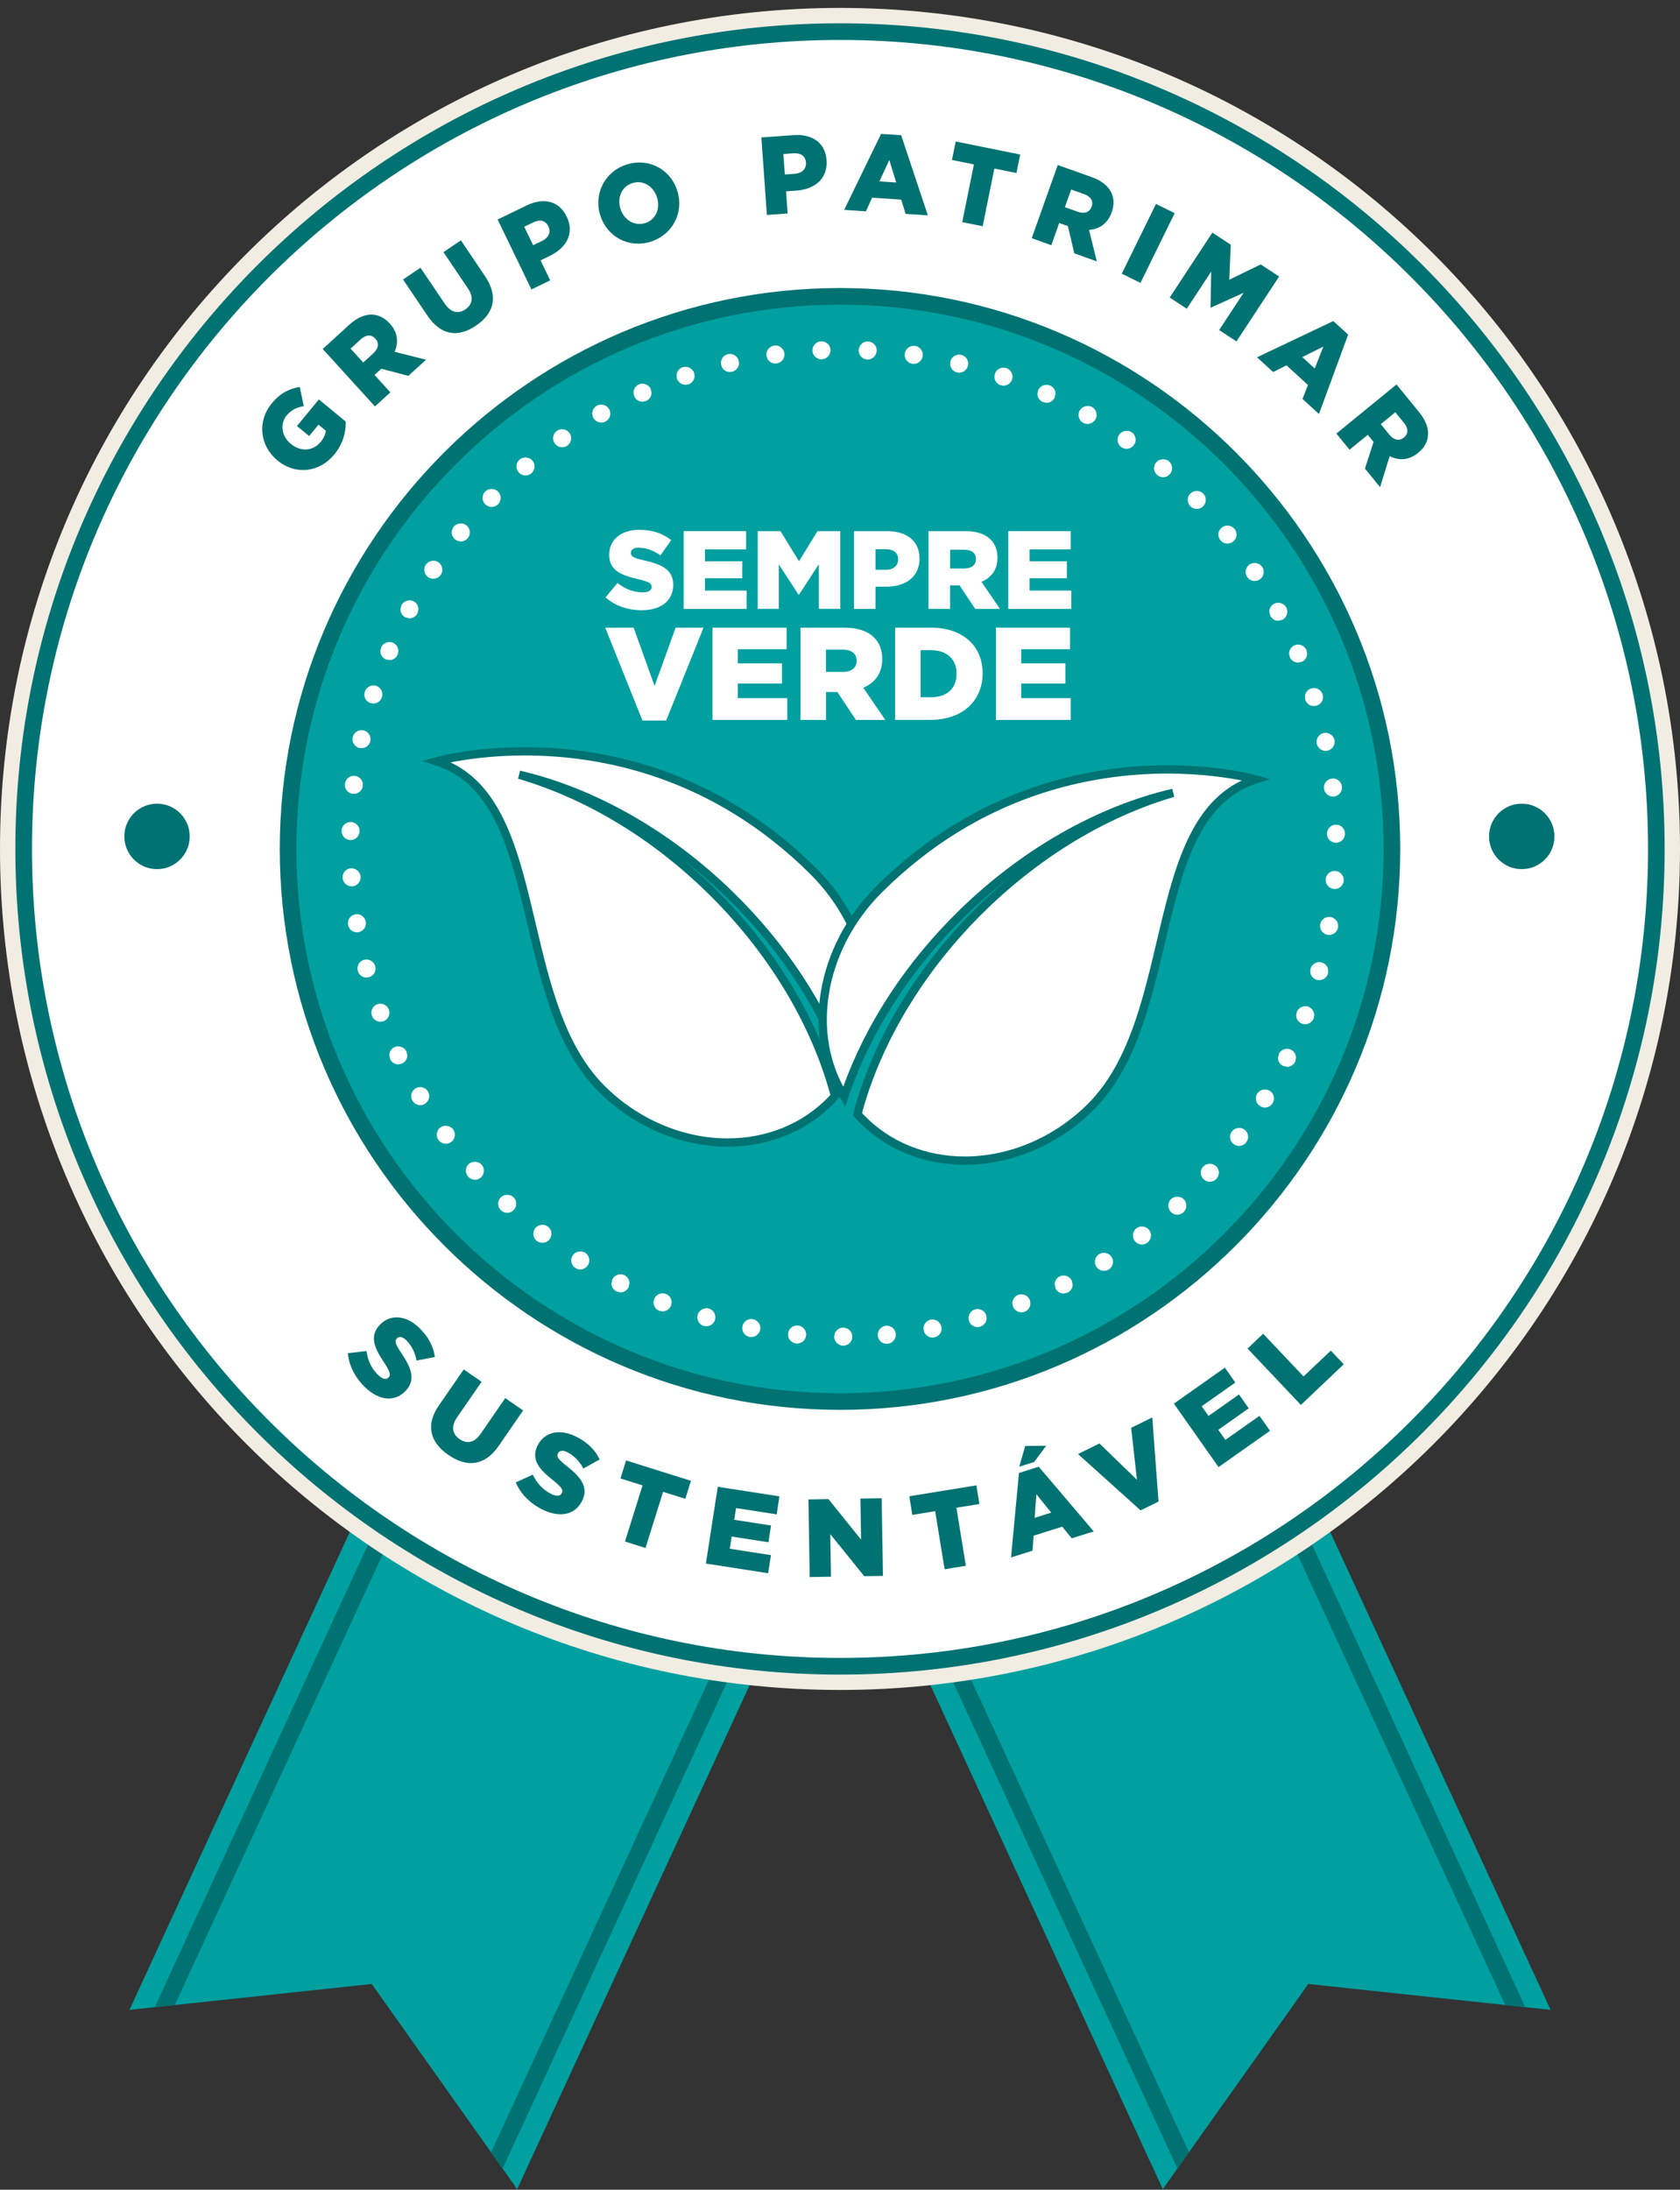 <svg width="198" height="258" viewBox="0 0 198 258" fill="none" xmlns="http://www.w3.org/2000/svg">
<rect x="0" y="0" width="198" height="258" fill="#333333" stroke="none"/>
<g clip-path="url(#clip0_2132_947)">
<path d="M23.178 93.935C23.178 96.065 21.452 97.792 19.324 97.792C17.197 97.792 15.471 96.065 15.471 93.935C15.471 91.805 17.192 90.078 19.324 90.078C21.457 90.078 23.178 91.805 23.178 93.935Z" fill="#347330"/>
<path d="M112.036 147.202L60.955 257.933L43.812 233.76L15.254 236.811L66.33 126.079L112.036 147.202Z" fill="#009FA0"/>
<path d="M20.599 236.24L70.524 128.019L68.671 127.155L18.236 236.497L20.599 236.24Z" fill="#007272"/>
<path d="M59.239 255.511L109.7 146.121L107.846 145.262L57.876 253.589L59.239 255.511Z" fill="#007272"/>
<path d="M85.969 147.202L137.045 257.933L154.193 233.76L182.75 236.811L131.67 126.079L85.969 147.202Z" fill="#009FA0"/>
<path d="M177.401 236.24L127.48 128.019L129.334 127.155L179.768 236.497L177.401 236.24Z" fill="#007272"/>
<path d="M138.766 255.511L88.305 146.121L90.159 145.262L140.129 253.589L138.766 255.511Z" fill="#007272"/>
<path d="M198 100.024C198 154.752 153.675 199.118 99.002 199.118C44.329 199.118 0 154.752 0 100.024C0 45.295 44.325 0.934 99.002 0.934C153.68 0.934 198 45.3 198 100.024Z" fill="#F1EDE3"/>
<path d="M195.213 100.024C195.213 153.211 152.14 196.329 99.002 196.329C45.864 196.329 2.792 153.211 2.792 100.024C2.792 46.837 45.869 3.728 99.002 3.728C152.136 3.728 195.213 46.841 195.213 100.028V100.024Z" fill="white"/>
<path d="M99.002 197.307C45.409 197.307 1.809 153.667 1.809 100.024C1.809 46.38 45.409 2.745 99.002 2.745C152.596 2.745 196.191 46.385 196.191 100.024C196.191 153.662 152.591 197.307 99.002 197.307ZM99.002 4.706C46.488 4.706 3.769 47.465 3.769 100.024C3.769 152.582 46.488 195.345 99.002 195.345C151.516 195.345 194.235 152.582 194.235 100.024C194.235 47.465 151.512 4.706 99.002 4.706Z" fill="#007272"/>
<path d="M164.05 100.023C164.05 135.985 134.93 165.136 99.002 165.136C63.074 165.136 33.95 135.985 33.95 100.023C33.95 64.062 63.074 34.916 99.002 34.916C134.93 34.916 164.05 64.062 164.05 100.023Z" fill="#009FA0"/>
<path d="M99.002 166.115C62.592 166.115 32.973 136.468 32.973 100.024C32.973 63.579 62.596 33.937 99.002 33.937C135.408 33.937 165.027 63.584 165.027 100.024C165.027 136.463 135.408 166.115 99.002 166.115ZM99.002 35.894C63.671 35.894 34.928 64.66 34.928 100.024C34.928 135.387 63.671 164.157 99.002 164.157C134.333 164.157 163.072 135.387 163.072 100.024C163.072 64.66 134.333 35.894 99.002 35.894Z" fill="#007272"/>
<path d="M51.461 89.701C64.587 93.904 60.225 117.648 70.922 128.298C78.886 136.22 91.074 136.725 97.949 129.635L98.4 129.121C96.184 120.765 91.171 112.099 83.606 104.74C76.745 98.071 68.87 93.536 61.19 91.287C69.604 93.244 78.395 98.013 85.973 105.391C92.738 111.962 97.445 119.565 99.958 127.076C104.484 119.902 102.9 109.664 95.835 102.641C75.793 82.749 51.461 89.71 51.461 89.71V89.701Z" fill="white"/>
<path d="M85.743 135.104C80.231 135.104 74.705 132.748 70.577 128.643C65.658 123.741 63.888 116.253 62.181 109.009C60.163 100.462 58.261 92.394 51.315 90.167L49.775 89.675L51.328 89.232C51.501 89.184 55.593 88.032 61.84 88.032C70.958 88.032 84.314 90.503 96.184 102.287C103.302 109.363 105.063 119.898 100.374 127.333L99.825 128.205L99.498 127.226C96.896 119.45 92.105 112.02 85.633 105.736C83.996 104.142 82.284 102.654 80.51 101.286C81.686 102.269 82.832 103.301 83.947 104.386C91.247 111.484 96.551 120.225 98.878 128.993L98.945 129.246L98.617 129.618L98.303 129.972C95.096 133.284 90.632 135.104 85.743 135.104ZM53.107 89.83C59.358 92.806 61.194 100.586 63.127 108.787C64.804 115.899 66.543 123.25 71.268 127.953C75.21 131.88 80.487 134.13 85.743 134.13C90.366 134.13 94.574 132.412 97.6 129.294L97.865 128.998C95.551 120.478 90.371 111.998 83.266 105.09C76.692 98.7 69.011 94.086 61.057 91.752L61.305 90.804C70.113 92.855 78.996 97.907 86.318 105.032C92.618 111.152 97.356 118.352 100.073 125.907C103.842 118.923 102.006 109.456 95.49 102.982C83.859 91.433 70.772 89.011 61.836 89.011C57.92 89.011 54.828 89.485 53.107 89.826V89.83Z" fill="#007272"/>
<path d="M147.995 91.836C134.868 96.038 139.23 119.782 128.533 130.432C120.57 138.354 108.386 138.859 101.506 131.765L101.055 131.256C103.271 122.895 108.284 114.229 115.849 106.87C122.711 100.201 130.586 95.671 138.262 93.412C129.847 95.37 121.056 100.139 113.482 107.516C106.718 114.092 102.011 121.691 99.493 129.201C94.967 122.032 96.556 111.785 103.617 104.766C123.653 84.875 147.99 91.836 147.99 91.836H147.995Z" fill="white"/>
<path d="M113.712 137.238C108.824 137.238 104.364 135.414 101.157 132.106L100.865 131.787L100.511 131.393L100.582 131.132C102.909 122.36 108.209 113.618 115.513 106.52C116.641 105.426 117.796 104.385 118.986 103.394C117.198 104.771 115.473 106.267 113.827 107.87C107.355 114.159 102.564 121.589 99.962 129.361L99.635 130.339L99.086 129.467C94.392 122.032 96.157 111.502 103.276 104.421C115.146 92.642 128.502 90.166 137.62 90.166C143.867 90.166 147.959 91.318 148.132 91.367L149.685 91.809L148.145 92.301C141.199 94.524 139.297 102.596 137.279 111.143C135.567 118.387 133.802 125.876 128.878 130.778C124.755 134.883 119.225 137.238 113.717 137.238H113.712ZM101.595 131.132L101.608 131.145L101.86 131.424C104.886 134.542 109.094 136.26 113.717 136.26C118.973 136.26 124.246 134.01 128.192 130.082C132.917 125.38 134.651 118.029 136.328 110.917C138.262 102.716 140.102 94.936 146.353 91.96C144.628 91.619 141.54 91.145 137.624 91.145C128.692 91.145 115.601 93.567 103.97 105.116C97.454 111.59 95.618 121.058 99.387 128.041C102.103 120.491 106.846 113.291 113.146 107.166C120.468 100.041 129.347 94.989 138.155 92.939L138.403 93.886C130.449 96.224 122.768 100.834 116.194 107.224C109.089 114.132 103.913 122.612 101.595 131.132Z" fill="#007272"/>
<path d="M99.383 158.556C98.799 158.556 98.317 158.078 98.317 157.493C98.317 156.908 98.799 156.426 99.383 156.426C99.971 156.435 100.449 156.904 100.449 157.493C100.449 158.082 99.971 158.556 99.383 158.556ZM104.51 158.334C103.953 158.334 103.506 157.918 103.453 157.36V157.28C103.444 156.731 103.873 156.258 104.422 156.204C105.006 156.142 105.528 156.599 105.576 157.17V157.249C105.585 157.807 105.156 158.277 104.612 158.33H104.515L104.51 158.334ZM93.945 158.308L93.848 158.295C93.3 158.241 92.879 157.794 92.879 157.245V157.134C92.941 156.55 93.45 156.125 94.043 156.178C94.583 156.222 95.003 156.678 95.012 157.232L95.003 157.338C94.95 157.883 94.494 158.303 93.945 158.303V158.308ZM109.912 157.599C109.394 157.599 108.952 157.232 108.859 156.727L108.841 156.537C108.841 156.018 109.204 155.58 109.717 155.483C110.288 155.381 110.845 155.775 110.952 156.337L110.974 156.532C110.974 157.05 110.607 157.493 110.098 157.577L109.908 157.599H109.912ZM88.548 157.542L88.349 157.52C87.84 157.427 87.473 156.979 87.482 156.466L87.504 156.28C87.61 155.713 88.159 155.319 88.747 155.429C89.251 155.527 89.614 155.974 89.614 156.479L89.592 156.669C89.499 157.17 89.057 157.537 88.548 157.537V157.542ZM115.216 156.364C114.743 156.364 114.318 156.045 114.19 155.584L114.15 155.297C114.15 154.827 114.473 154.393 114.929 154.274C115.478 154.11 116.084 154.446 116.238 155.004L116.283 155.297C116.283 155.77 115.96 156.182 115.508 156.324L115.216 156.364ZM83.252 156.266L82.956 156.231C82.5 156.103 82.182 155.673 82.186 155.204L82.226 154.911C82.385 154.367 82.996 154.021 83.549 154.176C84 154.318 84.319 154.734 84.31 155.204L84.27 155.5C84.142 155.952 83.713 156.262 83.252 156.262V156.266ZM120.384 154.624C119.941 154.624 119.543 154.353 119.388 153.946L119.318 153.556C119.318 153.118 119.583 152.728 119.995 152.564C120.525 152.361 121.167 152.644 121.37 153.167L121.441 153.57C121.441 154.004 121.176 154.393 120.764 154.557L120.384 154.628V154.624ZM78.09 154.508L77.7 154.438C77.289 154.278 77.023 153.888 77.023 153.446L77.103 153.056C77.306 152.525 77.944 152.241 78.479 152.454C78.886 152.613 79.156 152.998 79.156 153.446L79.076 153.835C78.917 154.243 78.532 154.508 78.09 154.508ZM125.361 152.409C124.958 152.409 124.591 152.184 124.41 151.82L124.299 151.342C124.299 150.935 124.525 150.572 124.883 150.399C125.392 150.138 126.056 150.359 126.312 150.873L126.418 151.36C126.418 151.758 126.197 152.122 125.839 152.294L125.361 152.414V152.409ZM73.121 152.272L72.639 152.148C72.285 151.967 72.064 151.604 72.064 151.205L72.179 150.718C72.436 150.213 73.099 149.992 73.608 150.253C73.966 150.434 74.188 150.793 74.188 151.196L74.073 151.683C73.891 152.046 73.524 152.272 73.121 152.272ZM130.112 149.735C129.741 149.735 129.405 149.553 129.205 149.239C129.099 149.062 129.046 148.867 129.046 148.659C129.046 148.291 129.236 147.964 129.551 147.769C130.028 147.463 130.714 147.623 131.01 148.101C131.117 148.278 131.179 148.477 131.17 148.681C131.17 149.048 130.98 149.389 130.674 149.575C130.506 149.682 130.311 149.735 130.112 149.735ZM68.388 149.567C68.188 149.567 67.994 149.513 67.817 149.398C67.512 149.208 67.33 148.871 67.321 148.508C67.321 148.3 67.383 148.101 67.489 147.937C67.795 147.45 68.476 147.295 68.958 147.6C69.263 147.8 69.454 148.123 69.454 148.49C69.454 148.699 69.401 148.898 69.286 149.071C69.087 149.389 68.755 149.567 68.388 149.567ZM134.585 146.635C134.253 146.635 133.948 146.48 133.74 146.219C133.603 146.028 133.528 145.811 133.528 145.577C133.519 145.24 133.674 144.93 133.939 144.722C134.395 144.372 135.089 144.461 135.43 144.921C135.576 145.103 135.651 145.329 135.651 145.555C135.651 145.887 135.497 146.206 135.235 146.414C135.05 146.56 134.824 146.635 134.585 146.635ZM63.928 146.431C63.689 146.431 63.464 146.356 63.273 146.214C63.012 146.006 62.862 145.71 62.862 145.377C62.862 145.138 62.937 144.912 63.083 144.718C63.433 144.266 64.127 144.173 64.574 144.527C64.835 144.726 64.985 145.032 64.994 145.355C64.994 145.594 64.91 145.829 64.764 146.02C64.565 146.281 64.251 146.427 63.928 146.427V146.431ZM138.757 143.123C138.461 143.123 138.178 142.999 137.978 142.778C137.797 142.579 137.7 142.331 137.691 142.061C137.691 141.764 137.81 141.472 138.032 141.268C138.443 140.887 139.16 140.918 139.54 141.33C139.722 141.525 139.819 141.777 139.819 142.047C139.819 142.344 139.699 142.632 139.478 142.84C139.279 143.022 139.018 143.123 138.757 143.123ZM59.774 142.902C59.508 142.902 59.247 142.8 59.048 142.605C58.836 142.419 58.717 142.136 58.717 141.844C58.703 141.574 58.805 141.303 58.995 141.104C59.385 140.692 60.084 140.666 60.504 141.051C60.712 141.25 60.84 141.534 60.84 141.822C60.84 142.109 60.743 142.357 60.553 142.561C60.353 142.774 60.075 142.902 59.778 142.902H59.774ZM142.584 139.236C142.318 139.236 142.066 139.134 141.876 138.961C141.655 138.766 141.527 138.474 141.518 138.182C141.518 137.911 141.615 137.663 141.792 137.464C142.172 137.039 142.871 136.999 143.301 137.385C143.522 137.579 143.65 137.867 143.65 138.164C143.65 138.43 143.553 138.691 143.376 138.89C143.172 139.107 142.889 139.24 142.588 139.24L142.584 139.236ZM55.974 139.001C55.668 139.001 55.376 138.864 55.177 138.642C55.005 138.447 54.912 138.204 54.912 137.956C54.903 137.641 55.031 137.345 55.266 137.137C55.686 136.765 56.394 136.809 56.766 137.23C56.938 137.424 57.031 137.681 57.031 137.947C57.031 138.252 56.894 138.536 56.677 138.735C56.487 138.908 56.235 139.005 55.974 139.005V139.001ZM146.03 135.015C145.805 135.015 145.583 134.94 145.398 134.803C145.132 134.608 144.973 134.285 144.973 133.948C144.964 133.718 145.044 133.497 145.181 133.319C145.513 132.859 146.216 132.753 146.672 133.098C146.937 133.297 147.096 133.616 147.096 133.939C147.096 134.178 147.03 134.4 146.884 134.581C146.685 134.856 146.371 135.015 146.03 135.015ZM52.541 134.759C52.204 134.759 51.886 134.599 51.682 134.325C51.545 134.139 51.474 133.917 51.474 133.687C51.483 133.35 51.642 133.032 51.908 132.832C52.364 132.505 53.062 132.615 53.399 133.067C53.536 133.249 53.607 133.474 53.607 133.7C53.598 134.046 53.447 134.351 53.173 134.555C52.983 134.692 52.77 134.763 52.541 134.763V134.759ZM149.074 130.494C148.879 130.494 148.689 130.437 148.53 130.33C148.211 130.144 148.012 129.79 148.012 129.423C148.012 129.228 148.065 129.037 148.163 128.869C148.459 128.382 149.136 128.214 149.627 128.515C149.954 128.714 150.145 129.046 150.145 129.427C150.145 129.617 150.092 129.808 149.99 129.976H149.985C149.795 130.295 149.454 130.499 149.078 130.499L149.074 130.494ZM49.528 130.215C49.156 130.215 48.806 130.016 48.612 129.693C48.514 129.524 48.461 129.334 48.461 129.139C48.461 128.767 48.66 128.422 48.979 128.231C49.466 127.939 50.143 128.107 50.439 128.599C50.536 128.767 50.589 128.953 50.585 129.152C50.585 129.524 50.39 129.861 50.067 130.06C49.908 130.162 49.714 130.215 49.528 130.215ZM151.68 125.698L151.215 125.592C150.853 125.411 150.614 125.034 150.622 124.627L150.729 124.166C150.972 123.657 151.636 123.422 152.144 123.675C152.507 123.852 152.746 124.228 152.746 124.631L152.644 125.101C152.467 125.464 152.096 125.703 151.684 125.703L151.68 125.698ZM46.948 125.411C46.541 125.411 46.165 125.172 45.988 124.808L45.882 124.343C45.882 123.936 46.117 123.56 46.484 123.383C47.002 123.139 47.661 123.383 47.904 123.887L48.01 124.352C48.001 124.755 47.767 125.127 47.404 125.304L46.944 125.411H46.948ZM153.826 120.677L153.449 120.615C153.029 120.455 152.759 120.053 152.759 119.614L152.83 119.247C153.029 118.711 153.657 118.414 154.202 118.613C154.617 118.777 154.892 119.18 154.892 119.619L154.821 119.986C154.666 120.402 154.268 120.677 153.826 120.677ZM44.834 120.385C44.391 120.385 43.989 120.101 43.838 119.689L43.767 119.326C43.767 118.875 44.051 118.48 44.471 118.321C45.002 118.122 45.635 118.418 45.834 118.959L45.9 119.326C45.9 119.765 45.621 120.172 45.201 120.323L44.838 120.385H44.834ZM155.485 115.483L155.21 115.452C154.737 115.323 154.418 114.898 154.418 114.407L154.454 114.136C154.609 113.592 155.197 113.237 155.754 113.392C156.228 113.516 156.555 113.937 156.546 114.429L156.511 114.699C156.387 115.164 155.962 115.483 155.48 115.483H155.485ZM43.192 115.177C42.715 115.177 42.285 114.858 42.166 114.384L42.135 114.114C42.131 113.627 42.458 113.206 42.927 113.078C43.489 112.936 44.077 113.291 44.228 113.844L44.259 114.11C44.267 114.597 43.94 115.018 43.467 115.146L43.192 115.177ZM156.648 110.16L156.471 110.147C155.962 110.062 155.591 109.624 155.582 109.11L155.595 108.92C155.692 108.349 156.228 107.946 156.821 108.043C157.329 108.136 157.705 108.566 157.71 109.084L157.697 109.274C157.604 109.783 157.166 110.16 156.644 110.16H156.648ZM42.069 109.845C41.547 109.845 41.104 109.474 41.02 108.955L41.002 108.796C40.994 108.265 41.365 107.822 41.892 107.729C42.476 107.636 43.015 108.03 43.108 108.614L43.122 108.778C43.13 109.296 42.75 109.748 42.232 109.837L42.064 109.85L42.069 109.845ZM157.303 104.749L157.223 104.74C156.67 104.7 156.241 104.239 156.237 103.681V103.611C156.281 103.053 156.745 102.619 157.303 102.619H157.382C157.935 102.663 158.369 103.128 158.369 103.677V103.761C158.325 104.315 157.86 104.749 157.303 104.749ZM41.436 104.43C40.883 104.43 40.414 103.996 40.379 103.442V103.354C40.379 102.805 40.812 102.335 41.365 102.304C41.967 102.282 42.462 102.738 42.502 103.296V103.38C42.493 103.929 42.06 104.394 41.511 104.434H41.436V104.43ZM157.449 99.293C156.878 99.293 156.4 98.828 156.391 98.252C156.391 97.646 156.865 97.176 157.436 97.163C158.028 97.163 158.506 97.632 158.515 98.217C158.515 98.824 158.059 99.284 157.471 99.297H157.449V99.293ZM41.316 98.979H41.29C40.719 98.965 40.255 98.487 40.255 97.92L40.635 97.898L40.255 97.889C40.268 97.314 40.741 96.853 41.321 96.853C41.923 96.866 42.378 97.331 42.378 97.912C42.365 98.518 41.901 98.979 41.312 98.979H41.316ZM157.09 93.855C156.551 93.855 156.104 93.448 156.042 92.903L156.033 92.779C156.042 92.243 156.44 91.792 156.975 91.734C157.559 91.663 158.086 92.088 158.157 92.668V92.779C158.166 93.324 157.759 93.789 157.21 93.855H157.086H157.09ZM41.71 93.536H41.582C41.051 93.47 40.644 93.018 40.644 92.487L40.653 92.35C40.724 91.769 41.246 91.349 41.83 91.42C42.361 91.477 42.768 91.929 42.768 92.465L42.759 92.602C42.697 93.133 42.237 93.536 41.706 93.536H41.71ZM156.232 88.471C155.728 88.471 155.294 88.116 155.188 87.625L155.166 87.412C155.166 86.907 155.516 86.469 156.011 86.363C156.582 86.243 157.152 86.628 157.276 87.182L157.294 87.403C157.294 87.908 156.94 88.342 156.453 88.448L156.232 88.471ZM42.604 88.16L42.383 88.138C41.892 88.028 41.538 87.589 41.538 87.085L41.569 86.872C41.684 86.309 42.272 85.929 42.834 86.057C43.321 86.163 43.67 86.602 43.67 87.107L43.648 87.319C43.542 87.806 43.099 88.16 42.604 88.16ZM154.861 83.192C154.392 83.192 153.985 82.895 153.839 82.444L153.795 82.121C153.795 81.656 154.1 81.244 154.551 81.115C155.1 80.934 155.706 81.266 155.874 81.811L155.927 82.121C155.927 82.599 155.622 83.002 155.17 83.143L154.861 83.188V83.192ZM44.002 82.886L43.683 82.842C43.232 82.696 42.936 82.289 42.936 81.819L42.993 81.501C43.166 80.951 43.776 80.628 44.321 80.805C44.772 80.951 45.064 81.363 45.064 81.828L45.011 82.151C44.873 82.594 44.462 82.891 43.998 82.891L44.002 82.886ZM152.994 78.064C152.569 78.064 152.18 77.812 152.012 77.418L151.928 77.001C151.936 76.572 152.189 76.182 152.587 76.023C153.118 75.797 153.755 76.067 153.976 76.599L154.06 77.01C154.06 77.435 153.799 77.821 153.405 77.989L152.994 78.064ZM45.887 77.776L45.475 77.692C45.081 77.519 44.825 77.139 44.825 76.709L44.913 76.288C45.135 75.766 45.772 75.505 46.307 75.726C46.705 75.894 46.953 76.28 46.953 76.709L46.869 77.125C46.705 77.515 46.316 77.776 45.887 77.776ZM150.662 73.144C150.273 73.144 149.906 72.923 149.724 72.578L149.6 72.068C149.6 71.679 149.813 71.32 150.162 71.138C150.662 70.873 151.326 71.072 151.6 71.573C151.684 71.728 151.72 71.9 151.72 72.082C151.72 72.471 151.498 72.83 151.158 73.016L150.658 73.144H150.662ZM48.258 72.857L47.749 72.733C47.408 72.542 47.192 72.188 47.192 71.794L47.32 71.285C47.594 70.793 48.262 70.581 48.758 70.855C49.103 71.037 49.32 71.395 49.32 71.794L49.191 72.294C49.001 72.64 48.643 72.857 48.258 72.857ZM147.875 68.459C147.517 68.459 147.181 68.278 146.981 67.977C146.871 67.795 146.809 67.587 146.809 67.374C146.818 67.025 146.99 66.697 147.287 66.498C147.76 66.188 148.455 66.329 148.764 66.803C148.879 66.976 148.937 67.184 148.937 67.397C148.928 67.751 148.756 68.083 148.459 68.273C148.282 68.397 148.087 68.455 147.875 68.455V68.459ZM51.072 68.185C50.859 68.185 50.651 68.127 50.479 68.012C50.182 67.808 50.005 67.485 50.005 67.126C50.005 66.914 50.067 66.706 50.187 66.533C50.496 66.064 51.182 65.922 51.656 66.237C51.952 66.436 52.129 66.768 52.129 67.118C52.138 67.33 52.067 67.538 51.956 67.716C51.757 68.012 51.426 68.185 51.072 68.185ZM144.663 64.044C144.34 64.044 144.039 63.903 143.836 63.65C143.681 63.46 143.597 63.243 143.597 62.995C143.597 62.667 143.743 62.362 143.995 62.158C144.433 61.799 145.137 61.875 145.495 62.313C145.65 62.495 145.725 62.725 145.734 62.973C145.734 63.301 145.588 63.606 145.331 63.805C145.15 63.96 144.915 64.044 144.672 64.044H144.663ZM54.306 63.797C54.062 63.797 53.828 63.712 53.638 63.557C53.386 63.358 53.248 63.057 53.239 62.734C53.239 62.49 53.324 62.247 53.483 62.052C53.837 61.618 54.536 61.547 54.978 61.901C55.226 62.109 55.372 62.406 55.372 62.729C55.372 62.973 55.288 63.216 55.133 63.407C54.929 63.659 54.624 63.797 54.306 63.797ZM141.053 59.966C140.766 59.966 140.491 59.851 140.283 59.638C140.093 59.444 139.987 59.182 139.987 58.908C139.978 58.62 140.098 58.337 140.305 58.137C140.717 57.739 141.416 57.748 141.81 58.159C142 58.35 142.106 58.607 142.106 58.89C142.115 59.182 141.991 59.461 141.783 59.661C141.588 59.86 141.319 59.966 141.044 59.966H141.053ZM57.938 59.727C57.655 59.727 57.398 59.621 57.19 59.422C56.991 59.227 56.88 58.956 56.867 58.678C56.867 58.394 56.973 58.12 57.181 57.92C57.575 57.517 58.279 57.504 58.681 57.907C58.889 58.102 59.004 58.367 59.004 58.651C59.004 58.934 58.898 59.209 58.703 59.408C58.504 59.616 58.23 59.727 57.942 59.727H57.938ZM137.08 56.233C136.819 56.233 136.576 56.14 136.386 55.972C136.151 55.773 136.014 55.48 136.014 55.175C136.014 54.918 136.103 54.674 136.262 54.475C136.638 54.05 137.337 53.984 137.77 54.36C138.001 54.559 138.138 54.847 138.138 55.157C138.142 55.418 138.054 55.662 137.886 55.861C137.678 56.096 137.39 56.233 137.08 56.233ZM61.933 56.016C61.619 56.016 61.327 55.879 61.119 55.644C60.959 55.445 60.867 55.193 60.867 54.944C60.875 54.63 61.013 54.342 61.247 54.143C61.672 53.78 62.38 53.842 62.747 54.267C62.906 54.457 62.99 54.697 62.999 54.949C62.999 55.268 62.862 55.565 62.618 55.773C62.428 55.941 62.185 56.021 61.933 56.021V56.016ZM132.776 52.881C132.554 52.881 132.351 52.81 132.165 52.691C131.882 52.491 131.718 52.168 131.709 51.823C131.709 51.601 131.78 51.389 131.909 51.203C132.236 50.738 132.931 50.618 133.391 50.946C133.674 51.145 133.842 51.468 133.842 51.814C133.842 52.031 133.771 52.248 133.643 52.429C133.444 52.713 133.125 52.881 132.776 52.881ZM66.255 52.699C65.906 52.699 65.578 52.531 65.379 52.239C65.251 52.057 65.18 51.845 65.189 51.623C65.189 51.278 65.366 50.955 65.649 50.755C66.114 50.437 66.804 50.556 67.122 51.026C67.251 51.207 67.321 51.42 67.312 51.641C67.312 51.995 67.144 52.31 66.857 52.509C66.684 52.633 66.476 52.699 66.255 52.699ZM128.183 49.95C127.993 49.95 127.812 49.905 127.648 49.812C127.321 49.622 127.117 49.272 127.117 48.891C127.117 48.701 127.162 48.515 127.254 48.36C127.538 47.868 128.214 47.678 128.71 47.961C129.037 48.152 129.241 48.502 129.241 48.882C129.241 49.073 129.197 49.259 129.104 49.414C128.913 49.741 128.555 49.95 128.183 49.95ZM70.869 49.786C70.484 49.786 70.131 49.582 69.94 49.254C69.847 49.086 69.803 48.9 69.803 48.718C69.803 48.338 70.007 47.988 70.343 47.802C70.838 47.518 71.507 47.704 71.79 48.205C71.883 48.36 71.927 48.546 71.927 48.736C71.927 49.113 71.719 49.467 71.387 49.648C71.228 49.741 71.051 49.786 70.869 49.786ZM123.33 47.461L122.888 47.363C122.507 47.186 122.264 46.81 122.264 46.398L122.361 45.955C122.6 45.437 123.246 45.194 123.773 45.433C124.153 45.597 124.396 45.977 124.396 46.398L124.304 46.837C124.127 47.217 123.751 47.461 123.33 47.461ZM75.723 47.337C75.302 47.337 74.922 47.084 74.754 46.704L74.661 46.265C74.661 45.849 74.904 45.464 75.285 45.295C75.811 45.056 76.466 45.313 76.696 45.836L76.789 46.27C76.789 46.686 76.546 47.071 76.156 47.235L75.723 47.337ZM118.269 45.446L117.915 45.384C117.49 45.233 117.198 44.826 117.198 44.37L117.26 44.025C117.442 43.484 118.066 43.179 118.614 43.369C119.039 43.511 119.331 43.923 119.331 44.383L119.273 44.72C119.127 45.154 118.725 45.442 118.269 45.442V45.446ZM80.802 45.34C80.346 45.34 79.943 45.047 79.788 44.618L79.735 44.273C79.735 43.812 80.023 43.413 80.456 43.272C80.987 43.086 81.62 43.391 81.801 43.94L81.863 44.273C81.863 44.733 81.562 45.136 81.138 45.287L80.797 45.34H80.802ZM113.04 43.914L112.792 43.883C112.301 43.759 111.978 43.338 111.978 42.833L112.005 42.594C112.142 42.032 112.73 41.673 113.292 41.81C113.779 41.926 114.106 42.355 114.106 42.851L114.075 43.095C113.964 43.577 113.535 43.909 113.04 43.909V43.914ZM86.035 43.839C85.54 43.839 85.111 43.502 85 43.015L84.969 42.776C84.969 42.271 85.301 41.846 85.792 41.726C86.354 41.598 86.942 41.961 87.066 42.523L87.101 42.763C87.101 43.263 86.765 43.688 86.278 43.799L86.035 43.834V43.839ZM107.687 42.878L107.536 42.869C107.019 42.794 106.629 42.342 106.625 41.824L106.638 41.664C106.713 41.089 107.258 40.672 107.842 40.757C108.359 40.832 108.748 41.279 108.757 41.797L108.74 41.965C108.664 42.484 108.218 42.878 107.691 42.878H107.687ZM91.393 42.842C90.858 42.842 90.411 42.444 90.335 41.921L90.327 41.784C90.318 41.248 90.716 40.792 91.251 40.717C91.822 40.633 92.371 41.058 92.446 41.629L92.455 41.757C92.463 42.298 92.065 42.754 91.543 42.82L91.397 42.838L91.393 42.842ZM102.263 42.36H102.219C101.648 42.329 101.205 41.864 101.205 41.292C101.232 40.677 101.701 40.225 102.263 40.225C102.891 40.256 103.329 40.721 103.329 41.292C103.298 41.908 102.833 42.36 102.263 42.36ZM96.821 42.342C96.25 42.342 95.777 41.895 95.755 41.319C95.755 40.703 96.202 40.238 96.764 40.216H96.772C97.392 40.216 97.852 40.655 97.879 41.226C97.879 41.855 97.432 42.306 96.865 42.337L96.856 42.275V42.337H96.817L96.821 42.342Z" fill="white"/>
<path d="M183.201 98.549C183.201 100.679 181.48 102.406 179.348 102.406C177.216 102.406 175.495 100.679 175.495 98.549C175.495 96.419 177.22 94.692 179.348 94.692C181.476 94.692 183.201 96.419 183.201 98.549Z" fill="#007272"/>
<path d="M22.359 98.549C22.359 100.679 20.634 102.406 18.506 102.406C16.378 102.406 14.653 100.679 14.653 98.549C14.653 96.419 16.374 94.692 18.506 94.692C20.638 94.692 22.359 96.419 22.359 98.549Z" fill="#007272"/>
<path d="M71.365 70.381L72.776 68.694C73.692 69.416 74.683 69.792 75.745 69.792C76.439 69.792 76.802 69.558 76.802 69.164V69.137C76.802 68.743 76.501 68.548 75.245 68.247C73.298 67.804 71.794 67.251 71.794 65.382V65.355C71.794 63.655 73.139 62.424 75.338 62.424C76.895 62.424 78.107 62.844 79.103 63.642L77.833 65.435C76.997 64.833 76.081 64.532 75.272 64.532C74.656 64.532 74.356 64.78 74.356 65.121V65.147C74.356 65.568 74.67 65.749 75.948 66.037C78.041 66.493 79.346 67.175 79.346 68.889V68.916C79.346 70.789 77.868 71.9 75.647 71.9C74.028 71.9 72.498 71.391 71.361 70.381H71.365Z" fill="white"/>
<path d="M80.576 62.583H87.933V64.731H83.084V66.13H87.478V68.132H83.084V69.584H87.999V71.745H80.576V62.587V62.583Z" fill="white"/>
<path d="M89.305 62.583H91.986L94.167 66.13L96.348 62.583H99.029V71.74H96.507V66.48L94.167 70.067H94.114L91.787 66.493V71.74H89.305V62.583Z" fill="white"/>
<path d="M100.648 62.583H104.581C106.882 62.583 108.373 63.774 108.373 65.789V65.816C108.373 67.985 106.713 69.128 104.453 69.128H103.183V71.745H100.648V62.587V62.583ZM104.4 67.135C105.289 67.135 105.851 66.653 105.851 65.931V65.904C105.851 65.12 105.289 64.713 104.386 64.713H103.183V67.135H104.4Z" fill="white"/>
<path d="M109.439 62.583H113.765C115.163 62.583 116.132 62.95 116.747 63.566C117.283 64.102 117.557 64.797 117.557 65.701V65.727C117.557 67.14 116.814 68.07 115.672 68.552L117.853 71.745H114.938L113.093 68.973H111.969V71.745H109.434V62.587L109.439 62.583ZM113.664 66.98C114.513 66.98 115.022 66.559 115.022 65.895V65.869C115.022 65.138 114.487 64.77 113.65 64.77H111.978V66.98H113.664Z" fill="white"/>
<path d="M118.835 62.583H126.193V64.731H121.344V66.13H125.737V68.132H121.344V69.584H126.259V71.745H118.835V62.587V62.583Z" fill="white"/>
<path d="M71.33 73.951H74.679L77.147 80.828L79.629 73.951H82.916L78.51 84.897H75.718L71.33 73.951Z" fill="white"/>
<path d="M83.974 73.951H92.707V76.497H86.951V78.157H92.163V80.535H86.951V82.258H92.786V84.822H83.974V73.951Z" fill="white"/>
<path d="M94.339 73.951H99.476C101.135 73.951 102.285 74.385 103.015 75.115C103.652 75.753 103.975 76.577 103.975 77.648V77.679C103.975 79.358 103.09 80.46 101.741 81.031L104.333 84.822H100.874L98.688 81.532H97.352V84.822H94.344V73.951H94.339ZM99.347 79.167C100.356 79.167 100.962 78.671 100.962 77.879V77.847C100.962 76.98 100.325 76.541 99.334 76.541H97.348V79.167H99.347Z" fill="white"/>
<path d="M105.492 73.95H109.695C113.558 73.95 115.809 76.186 115.809 79.322V79.353C115.809 82.488 113.531 84.817 109.633 84.817H105.492V73.946V73.95ZM108.505 76.607V82.151H109.731C111.545 82.151 112.739 81.159 112.739 79.401V79.37C112.739 77.63 111.545 76.607 109.731 76.607H108.505Z" fill="white"/>
<path d="M117.38 73.951H126.113V76.497H120.357V78.157H125.569V80.535H120.357V82.258H126.193V84.822H117.38V73.951Z" fill="white"/>
<path d="M32.698 54.245L32.676 54.227C30.619 52.531 30.287 49.639 32.026 47.531C33.013 46.331 34.088 45.787 35.326 45.596L35.804 47.855C34.977 47.992 34.344 48.275 33.778 48.957C32.964 49.945 33.185 51.402 34.269 52.292L34.291 52.309C35.441 53.257 36.892 53.16 37.786 52.075C38.171 51.605 38.361 51.171 38.392 50.742L37.534 50.038L36.432 51.375L34.999 50.197L37.578 47.062L40.746 49.67C40.777 50.906 40.432 52.296 39.401 53.545C37.649 55.675 34.831 56.011 32.694 54.249L32.698 54.245Z" fill="#007272"/>
<path d="M38.034 41.119L41.126 38.294C42.126 37.382 43.064 37.019 43.918 37.072C44.661 37.121 45.325 37.453 45.931 38.117L45.949 38.135C46.9 39.18 46.993 40.353 46.502 41.451L50.209 42.386L48.125 44.29L44.944 43.444L44.139 44.179L46.006 46.23L44.192 47.886L38.034 41.119ZM44.011 41.611C44.617 41.057 44.701 40.415 44.254 39.919L44.236 39.902C43.745 39.361 43.113 39.441 42.515 39.986L41.321 41.08L42.807 42.714L44.015 41.615L44.011 41.611Z" fill="#007272"/>
<path d="M50.377 37.191L47.501 32.932L49.554 31.541L52.399 35.757C53.138 36.85 54.022 37.01 54.841 36.456C55.668 35.898 55.867 35.035 55.146 33.977L52.266 29.708L54.319 28.317L57.155 32.524C58.8 34.964 58.181 36.961 56.097 38.369C54.022 39.773 51.978 39.565 50.377 37.191Z" fill="#007272"/>
<path d="M58.65 25.864L62.074 24.204C64.079 23.234 65.892 23.677 66.768 25.488L66.782 25.51C67.728 27.463 66.782 29.19 64.808 30.142L63.707 30.678L64.844 33.034L62.636 34.105L58.65 25.864ZM63.897 28.38C64.671 28.003 64.95 27.33 64.636 26.684L64.623 26.661C64.282 25.953 63.614 25.829 62.831 26.21L61.782 26.715L62.835 28.893L63.893 28.38H63.897Z" fill="#007272"/>
<path d="M70.741 25.359L70.732 25.333C69.958 22.822 71.285 20.178 73.895 19.372C76.501 18.566 79.054 19.983 79.828 22.494L79.837 22.521C80.611 25.032 79.284 27.675 76.674 28.481C74.064 29.287 71.515 27.87 70.741 25.359ZM77.444 23.291L77.435 23.265C77.041 21.989 75.838 21.17 74.546 21.569C73.254 21.967 72.728 23.309 73.117 24.571L73.126 24.598C73.515 25.86 74.736 26.688 76.028 26.289C77.306 25.895 77.833 24.553 77.444 23.291Z" fill="#007272"/>
<path d="M89.734 16.193L93.53 15.923C95.751 15.764 97.272 16.849 97.414 18.859V18.886C97.569 21.051 96.047 22.3 93.866 22.455L92.64 22.543L92.826 25.151L90.38 25.324L89.734 16.193ZM93.671 20.475C94.529 20.413 95.038 19.891 94.985 19.173V19.147C94.928 18.363 94.357 18 93.485 18.062L92.326 18.146L92.499 20.559L93.671 20.475Z" fill="#007272"/>
<path d="M103.847 15.777L106.205 15.932L109.355 25.373L106.731 25.2L106.209 23.517L102.789 23.296L102.05 24.899L99.489 24.731L103.842 15.777H103.847ZM105.625 21.503L104.811 18.855L103.643 21.374L105.625 21.503Z" fill="#007272"/>
<path d="M114.787 19.373L112.195 18.85L112.637 16.671L120.238 18.208L119.795 20.387L117.19 19.86L115.814 26.657L113.407 26.17L114.783 19.373H114.787Z" fill="#007272"/>
<path d="M124.666 19.443L128.608 20.847C129.882 21.299 130.643 21.959 130.997 22.738C131.307 23.416 131.325 24.159 131.019 25.01L131.01 25.032C130.537 26.365 129.546 26.998 128.347 27.082L129.267 30.797L126.613 29.85L125.861 26.639L124.834 26.276L123.905 28.889L121.596 28.065L124.666 19.439V19.443ZM127.042 24.956C127.816 25.231 128.422 25.005 128.644 24.376L128.652 24.354C128.9 23.663 128.533 23.145 127.772 22.875L126.246 22.331L125.502 24.412L127.038 24.956H127.042Z" fill="#007272"/>
<path d="M136.24 24.031L138.443 25.116L134.413 33.331L132.209 32.246L136.24 24.031Z" fill="#007272"/>
<path d="M142.889 27.41L145.057 28.836L144.875 32.958L148.583 31.156L150.751 32.582L145.725 40.229L143.685 38.888L146.57 34.495L142.712 36.244L142.668 36.217L142.748 31.997L139.867 36.377L137.859 35.057L142.885 27.41H142.889Z" fill="#007272"/>
<path d="M157.139 37.829L158.887 39.428L155.449 48.78L153.507 47.004L154.153 45.361L151.622 43.045L150.043 43.834L148.149 42.098L157.139 37.829ZM154.949 43.413L155.967 40.836L153.48 42.071L154.945 43.413H154.949Z" fill="#007272"/>
<path d="M164.58 45.291L167.231 48.537C168.089 49.586 168.394 50.543 168.297 51.393C168.208 52.133 167.841 52.779 167.142 53.35L167.12 53.368C166.027 54.263 164.855 54.289 163.784 53.745L162.652 57.398L160.869 55.21L161.886 52.075L161.2 51.234L159.055 52.987L157.502 51.087L164.585 45.3L164.58 45.291ZM163.766 51.234C164.289 51.871 164.921 51.986 165.439 51.566L165.461 51.548C166.027 51.083 165.983 50.45 165.47 49.825L164.448 48.572L162.736 49.972L163.766 51.238V51.234Z" fill="#007272"/>
<path d="M41.002 159.437L43.188 159.184C43.356 160.336 43.816 161.297 44.586 162.027C45.09 162.506 45.515 162.585 45.785 162.302L45.803 162.284C46.072 162.001 45.988 161.651 45.285 160.566C44.179 158.901 43.467 157.466 44.754 156.111L44.772 156.094C45.94 154.858 47.762 154.893 49.359 156.408C50.488 157.48 51.081 158.622 51.253 159.884L49.099 160.309C48.904 159.295 48.448 158.449 47.86 157.891C47.413 157.466 47.024 157.44 46.789 157.688L46.772 157.705C46.484 158.011 46.586 158.356 47.316 159.45C48.519 161.221 48.997 162.616 47.82 163.861L47.802 163.878C46.515 165.233 44.679 165.025 43.069 163.493C41.892 162.377 41.135 160.951 41.002 159.437Z" fill="#007272"/>
<path d="M51.735 165.579L54.655 161.35L56.761 162.806L53.872 166.991C53.12 168.08 53.315 168.975 54.151 169.555C55 170.144 55.889 170.024 56.62 168.971L59.548 164.728L61.654 166.185L58.774 170.361C57.102 172.783 54.974 172.898 52.833 171.419C50.705 169.949 50.107 167.93 51.735 165.574V165.579Z" fill="#007272"/>
<path d="M60.787 174.661L62.791 173.753C63.304 174.798 64.034 175.573 64.985 176.034C65.609 176.335 66.043 176.282 66.211 175.927L66.224 175.905C66.392 175.551 66.207 175.245 65.207 174.431C63.645 173.186 62.53 172.035 63.34 170.352L63.353 170.33C64.092 168.798 65.835 168.275 67.812 169.228C69.215 169.905 70.126 170.808 70.679 171.96L68.759 173.022C68.268 172.119 67.573 171.45 66.844 171.096C66.291 170.831 65.91 170.924 65.764 171.229L65.751 171.251C65.569 171.628 65.773 171.929 66.804 172.744C68.489 174.063 69.374 175.245 68.631 176.786L68.618 176.809C67.808 178.496 65.994 178.854 63.99 177.889C62.53 177.185 61.375 176.06 60.787 174.661Z" fill="#007272"/>
<path d="M75.731 175.015L73.126 174.196L73.789 172.075L81.434 174.475L80.771 176.596L78.151 175.772L76.077 182.388L73.657 181.626L75.731 175.011V175.015Z" fill="#007272"/>
<path d="M84.593 175.179L91.862 176.308L91.534 178.43L86.748 177.686L86.535 179.067L90.871 179.74L90.566 181.715L86.23 181.042L86.009 182.477L90.862 183.234L90.53 185.364L83.195 184.222L84.597 175.175L84.593 175.179Z" fill="#007272"/>
<path d="M95.282 176.671L97.644 176.632L101.484 181.405L101.405 176.57L103.913 176.53L104.063 185.678L101.856 185.714L97.856 180.759L97.936 185.776L95.428 185.816L95.282 176.667V176.671Z" fill="#007272"/>
<path d="M110.217 178.053L107.523 178.491L107.169 176.295L115.075 175.011L115.429 177.207L112.721 177.646L113.832 184.487L111.328 184.895L110.217 178.053Z" fill="#007272"/>
<path d="M120.092 173.55L122.423 172.815L128.905 180.436L126.312 181.25L125.193 179.878L121.817 180.94L121.689 182.707L119.158 183.504L120.092 173.545V173.55ZM120.831 170.37L123.304 170.344L121.879 172.261L120.123 172.815L120.831 170.37ZM123.892 178.222L122.145 176.056L121.937 178.837L123.892 178.222Z" fill="#007272"/>
<path d="M127.047 171.322L129.577 170.073L133.997 174.355L133.315 168.231L135.802 167.004L136.541 176.919L134.43 177.96L127.047 171.317V171.322Z" fill="#007272"/>
<path d="M138.346 165.384L144.358 161.142L145.592 162.895L141.628 165.689L142.433 166.832L146.021 164.299L147.172 165.933L143.584 168.466L144.42 169.653L148.437 166.819L149.68 168.581L143.615 172.859L138.346 165.375V165.384Z" fill="#007272"/>
<path d="M147.03 158.892L148.871 157.147L153.631 162.178L156.847 159.131L158.374 160.743L153.317 165.534L147.03 158.888V158.892Z" fill="#007272"/>
</g>
<defs>
<clipPath id="clip0_2132_947">
<rect width="198" height="257" fill="white" transform="translate(0 0.934)"/>
</clipPath>
</defs>
</svg>
